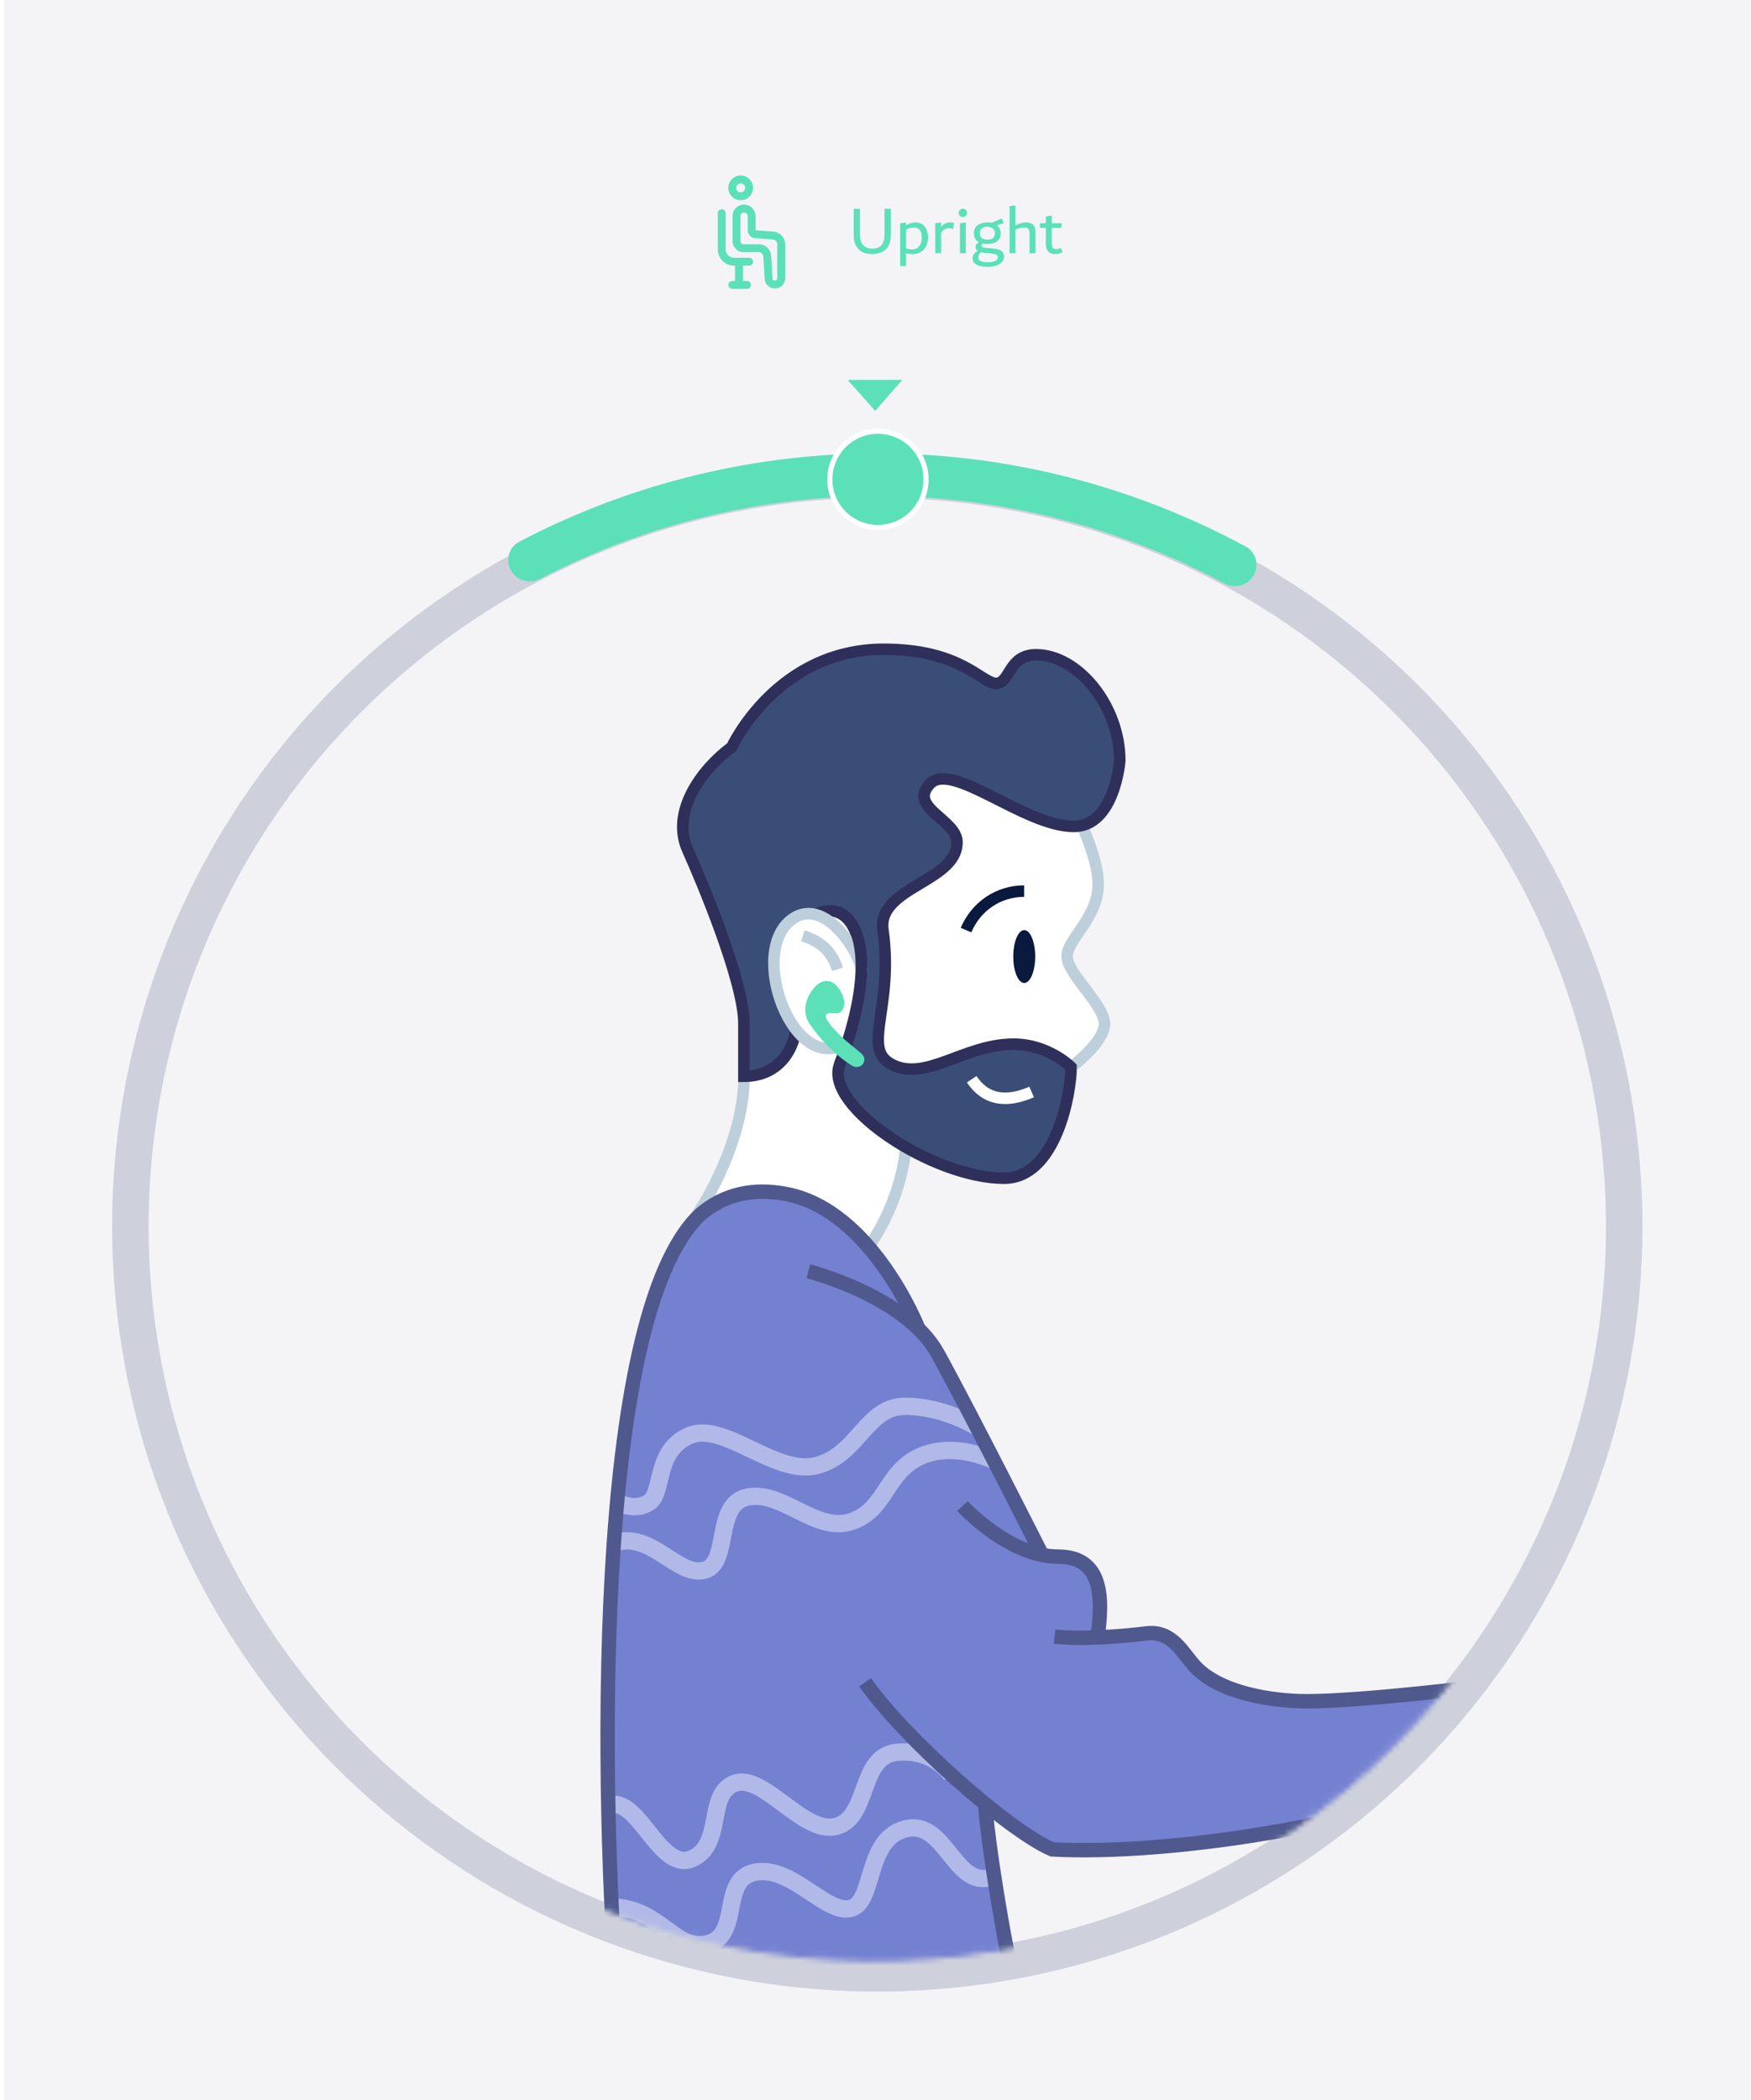 <svg width="332" height="398" viewBox="0 0 332 398" fill="none" xmlns="http://www.w3.org/2000/svg">
<rect width="331.24" height="398" transform="translate(0.719)" fill="#F4F4F7"/>
<g filter="url(#filter0_d_66_3528)">
<rect x="105.339" y="24" width="122" height="32" rx="8" fill="#F4F4F7" shape-rendering="crispEdges"/>
<path d="M136.839 36.4V43.2C136.839 44.56 137.879 45.6 139.239 45.6H140.119M142.039 45.6H140.119M140.119 45.6V50M140.119 50H141.639M140.119 50H138.839" stroke="#5CE0B8" stroke-width="1.5" stroke-linecap="round" stroke-linejoin="round"/>
<path d="M139.639 41.6V36.96C139.639 36.16 140.279 35.52 141.079 35.52C141.879 35.52 142.519 36.16 142.519 36.96V39.6C142.519 40 142.839 40.4 143.239 40.4L146.599 40.64C147.399 40.72 148.119 41.36 148.119 42.24V48.72C148.119 49.44 147.559 49.92 146.919 49.92C146.279 49.92 145.719 49.44 145.719 48.72L145.479 44.56C145.399 43.68 144.759 43.04 143.879 43.04H141.239C140.359 43.2 139.639 42.48 139.639 41.6Z" stroke="#5CE0B8" stroke-width="1.5" stroke-linecap="round" stroke-linejoin="round"/>
<path d="M140.439 33.2C141.323 33.2 142.039 32.484 142.039 31.6C142.039 30.716 141.323 30 140.439 30C139.555 30 138.839 30.716 138.839 31.6C138.839 32.484 139.555 33.2 140.439 33.2Z" stroke="#5CE0B8" stroke-width="1.5" stroke-linecap="round" stroke-linejoin="round"/>
<path d="M165.343 44.156C164.563 44.156 163.913 44.004 163.393 43.701C162.873 43.398 162.487 42.982 162.236 42.453C161.985 41.916 161.859 41.309 161.859 40.633V35.576H163.055V40.373C163.055 42.202 163.844 43.116 165.421 43.116C166.227 43.116 166.808 42.886 167.163 42.427C167.527 41.959 167.709 41.3 167.709 40.451V35.576H168.905V40.594C168.905 41.417 168.749 42.098 168.437 42.635C168.125 43.164 167.7 43.549 167.163 43.792C166.634 44.035 166.028 44.156 165.343 44.156ZM173.583 38.15C174.12 38.15 174.566 38.28 174.922 38.54C175.277 38.8 175.537 39.147 175.702 39.58C175.875 40.013 175.962 40.486 175.962 40.997C175.962 41.656 175.832 42.223 175.572 42.7C175.32 43.177 174.974 43.541 174.532 43.792C174.09 44.035 173.587 44.156 173.024 44.156C172.599 44.156 172.187 44.1 171.789 43.987V46.418H170.671V38.306L171.789 38.176V38.683C172.101 38.51 172.408 38.38 172.712 38.293C173.024 38.198 173.314 38.15 173.583 38.15ZM172.933 43.272C173.288 43.272 173.6 43.194 173.869 43.038C174.146 42.873 174.363 42.622 174.519 42.284C174.683 41.946 174.766 41.526 174.766 41.023C174.766 40.373 174.636 39.892 174.376 39.58C174.116 39.268 173.747 39.112 173.271 39.112C172.768 39.112 172.274 39.255 171.789 39.541V43.077C172.196 43.207 172.577 43.272 172.933 43.272ZM180.105 38.15C180.252 38.15 180.387 38.159 180.508 38.176C180.629 38.193 180.759 38.219 180.898 38.254L180.69 39.411C180.395 39.307 180.127 39.255 179.884 39.255C179.607 39.255 179.351 39.316 179.117 39.437C178.883 39.558 178.658 39.788 178.441 40.126V44H177.323V38.293L178.441 38.176V38.995C178.658 38.718 178.909 38.51 179.195 38.371C179.481 38.224 179.784 38.15 180.105 38.15ZM182.554 37.149C182.415 37.149 182.285 37.114 182.164 37.045C182.042 36.967 181.943 36.867 181.865 36.746C181.795 36.625 181.761 36.495 181.761 36.356C181.761 36.209 181.795 36.074 181.865 35.953C181.943 35.832 182.042 35.736 182.164 35.667C182.285 35.589 182.415 35.55 182.554 35.55C182.701 35.55 182.835 35.589 182.957 35.667C183.078 35.736 183.173 35.832 183.243 35.953C183.321 36.074 183.36 36.209 183.36 36.356C183.36 36.495 183.321 36.625 183.243 36.746C183.173 36.867 183.078 36.967 182.957 37.045C182.835 37.114 182.701 37.149 182.554 37.149ZM182.008 44V38.306L183.126 38.176V44H182.008ZM188.138 43.077C188.65 43.12 189.066 43.198 189.386 43.311C189.716 43.424 189.963 43.584 190.127 43.792C190.292 44 190.374 44.269 190.374 44.598C190.374 44.997 190.244 45.343 189.984 45.638C189.733 45.941 189.369 46.171 188.892 46.327C188.416 46.492 187.848 46.574 187.189 46.574C186.349 46.574 185.677 46.44 185.174 46.171C184.672 45.902 184.42 45.499 184.42 44.962C184.42 44.633 184.498 44.36 184.654 44.143C184.819 43.926 185.053 43.723 185.356 43.532C185.096 43.35 184.966 43.116 184.966 42.83C184.966 42.657 185.014 42.496 185.109 42.349C185.213 42.202 185.374 42.05 185.59 41.894C185.278 41.721 185.044 41.491 184.888 41.205C184.732 40.919 184.654 40.59 184.654 40.217C184.654 39.74 184.771 39.346 185.005 39.034C185.248 38.722 185.564 38.497 185.954 38.358C186.344 38.219 186.778 38.15 187.254 38.15C187.497 38.15 187.748 38.172 188.008 38.215L189.945 37.409L190.335 38.319L189.009 38.696C189.261 38.887 189.447 39.116 189.568 39.385C189.69 39.645 189.75 39.927 189.75 40.23C189.75 40.932 189.503 41.443 189.009 41.764C188.524 42.085 187.904 42.245 187.15 42.245C186.812 42.245 186.522 42.215 186.279 42.154C186.167 42.275 186.11 42.41 186.11 42.557C186.11 42.652 186.145 42.73 186.214 42.791C186.284 42.843 186.396 42.886 186.552 42.921C186.708 42.947 186.929 42.973 187.215 42.999L188.138 43.077ZM187.202 38.982C186.708 38.982 186.344 39.095 186.11 39.32C185.885 39.545 185.772 39.84 185.772 40.204C185.772 40.577 185.889 40.871 186.123 41.088C186.357 41.305 186.726 41.413 187.228 41.413C188.164 41.413 188.632 41.023 188.632 40.243C188.632 39.853 188.507 39.545 188.255 39.32C188.013 39.095 187.662 38.982 187.202 38.982ZM187.215 45.703C187.779 45.703 188.247 45.629 188.619 45.482C189.001 45.335 189.191 45.092 189.191 44.754C189.191 44.598 189.139 44.468 189.035 44.364C188.931 44.269 188.771 44.191 188.554 44.13C188.338 44.078 188.052 44.035 187.696 44L186.773 43.922C186.496 43.896 186.24 43.857 186.006 43.805C185.842 43.952 185.712 44.108 185.616 44.273C185.53 44.446 185.486 44.62 185.486 44.793C185.486 45.096 185.625 45.322 185.902 45.469C186.18 45.625 186.617 45.703 187.215 45.703ZM194.587 38.15C195.124 38.15 195.549 38.289 195.861 38.566C196.173 38.843 196.329 39.294 196.329 39.918V44H195.211V40.373C195.211 40.052 195.176 39.805 195.107 39.632C195.046 39.45 194.938 39.32 194.782 39.242C194.635 39.164 194.431 39.125 194.171 39.125C193.911 39.125 193.634 39.16 193.339 39.229C193.053 39.298 192.784 39.394 192.533 39.515V44H191.415V35.056L192.533 34.926V38.709C193.244 38.336 193.928 38.15 194.587 38.15ZM201.478 43.792C201.027 44.035 200.55 44.156 200.048 44.156C199.51 44.156 199.086 44.004 198.774 43.701C198.462 43.389 198.306 42.925 198.306 42.31V39.19H197.162V38.306H198.306V37.019L199.424 36.837V38.306H201.348L201.231 39.19H199.424V42.128C199.424 42.856 199.692 43.22 200.23 43.22C200.386 43.22 200.537 43.203 200.685 43.168C200.832 43.133 200.992 43.077 201.166 42.999L201.478 43.792Z" fill="#5CE0B8"/>
</g>
<path d="M167.082 90.877L167.13 166.314" stroke="#79C9B4" stroke-width="1.399" stroke-dasharray="2.81 2.81"/>
<path d="M24.719 232.556C24.747 266.511 36.984 299.326 59.199 325.015C81.415 350.703 112.128 367.554 145.738 372.494C179.347 377.433 213.613 370.132 242.286 351.923C270.959 333.713 292.128 305.809 301.933 273.298C311.737 240.787 309.523 205.837 295.696 174.821C281.868 143.806 257.347 118.792 226.606 104.343C195.864 89.893 160.951 86.97 128.233 96.106C95.515 105.243 67.172 125.831 48.375 154.114C32.93 177.36 24.7 204.65 24.719 232.556Z" fill="#F4F4F7" stroke="#CED1DC" stroke-width="6.924" stroke-miterlimit="10"/>
<mask id="mask0_66_3528" style="mask-type:alpha" maskUnits="userSpaceOnUse" x="27" y="93" width="278" height="279">
<path d="M27.153 232.667C27.18 265.928 39.167 298.072 60.928 323.235C82.689 348.398 112.775 364.904 145.697 369.743C178.619 374.581 212.184 367.43 240.271 349.593C268.357 331.756 289.094 304.421 298.697 272.576C308.301 240.73 306.133 206.494 292.588 176.113C279.043 145.732 255.024 121.23 224.911 107.076C194.798 92.921 160.599 90.058 128.55 99.008C96.501 107.958 68.738 128.124 50.326 155.83C35.196 178.6 27.134 205.332 27.153 232.667Z" fill="#CBD3EB"/>
<path d="M27.153 232.667C27.18 265.928 39.167 298.072 60.928 323.235C82.689 348.398 112.775 364.904 145.697 369.743C178.619 374.581 212.184 367.43 240.271 349.593C268.357 331.756 289.094 304.421 298.697 272.576C308.301 240.73 306.133 206.494 292.588 176.113C279.043 145.732 255.024 121.23 224.911 107.076C194.798 92.921 160.599 90.058 128.55 99.008C96.501 107.958 68.738 128.124 50.326 155.83C35.196 178.6 27.134 205.332 27.153 232.667Z" stroke="black"/>
</mask>
<g mask="url(#mask0_66_3528)">
<path d="M141.089 203.945C141.089 213.305 136.483 224.336 130.429 232.841L164.711 236.333C168.462 230.799 170.913 224.782 171.805 217.391L163.336 196.257L147.366 194.066L141.089 203.945Z" fill="white" stroke="#BDCFDA" stroke-width="2.184" stroke-miterlimit="10"/>
<path d="M160.949 195.997C160.949 198.746 159.055 201.123 159.055 203.388C159.055 211.597 178.48 223.259 190.439 223.259C200.096 223.259 203.142 207.251 203.142 202.2C203.142 202.2 209.419 197.594 209.419 194.029C209.419 190.463 202.325 184.521 202.325 181.252C202.325 177.984 208.23 174.01 208.23 167.51C208.23 162.459 204.293 154.585 204.293 154.585C204.293 154.585 195.825 137.165 171.832 137.165C144.57 137.165 138.367 159.524 138.367 166.284C138.367 173.044 143.27 180.435 148.618 185.746C153.967 191.057 160.949 191.652 160.949 195.997Z" fill="white" stroke="#BDCFDA" stroke-width="2.184" stroke-miterlimit="10"/>
<path d="M196.424 124.092C204.372 124.092 212.32 133.749 212.32 144.186C212.32 144.186 211.355 156.628 203.592 156.628C194.195 156.628 180.416 144.074 176.293 148.605C172.133 153.1 181.456 155.328 181.456 159.636C181.456 167.176 166.265 168.105 167.416 176.276C169.459 190.835 163.442 198.449 168.791 201.569C175.29 205.32 182.682 197.892 192.153 197.892C198.801 197.892 203.072 202.238 203.072 202.238C203.072 207.14 200.287 223.297 190.37 223.297C176.888 223.297 156.274 209.629 159.171 201.829C174.028 161.791 143.2 166.953 151.074 192.989C151.074 198.598 147.843 203.983 141.046 203.983C141.046 203.983 141.046 198.115 141.046 193.955C141.046 186.193 133.284 167.51 130.387 161.085C127.155 153.917 132.912 145.894 138.743 141.586C138.743 141.586 147.249 123.052 167.565 123.052C182.273 123.052 186.099 129.515 188.847 129.515C191.596 129.515 191.15 124.092 196.424 124.092Z" fill="#3A4D77" stroke="#2F2F5B" stroke-width="2.184" stroke-miterlimit="10"/>
<path d="M194.201 186.305C195.35 186.305 196.281 184.06 196.281 181.291C196.281 178.522 195.35 176.277 194.201 176.277C193.052 176.277 192.121 178.522 192.121 181.291C192.121 184.06 193.052 186.305 194.201 186.305Z" fill="#0A1A3F"/>
<path d="M194.191 168.887C189.325 168.887 185.091 171.747 183.16 176.278" stroke="#0A1A3F" stroke-width="2.184" stroke-miterlimit="10"/>
<path d="M184.24 204.544C186.765 208.333 190.554 209.15 195.605 206.958" stroke="white" stroke-width="2.184" stroke-miterlimit="10"/>
<path d="M160.726 197.483C150.475 204.466 141.413 179.916 150.438 174.047C156.752 169.925 163.363 181.29 163.363 183.964" fill="white"/>
<path d="M160.726 197.483C150.475 204.466 141.413 179.916 150.438 174.047C156.752 169.925 163.363 181.29 163.363 183.964" stroke="#BDCFDA" stroke-width="2.184" stroke-miterlimit="10"/>
<path d="M152.221 177.354C155.526 178.394 157.718 180.251 158.795 183.705" stroke="#BDCFDA" stroke-width="2.184" stroke-miterlimit="10"/>
<path d="M159.201 201.793C166.109 183.222 163.175 174.382 158.792 172.822" stroke="#2F2F5B" stroke-width="2.184" stroke-miterlimit="10"/>
<path d="M155.041 186.562C153.369 187.936 151.587 191.242 153.518 194.065C157.084 199.302 161.169 201.716 161.169 201.716C162.915 203.202 164.958 201.085 163.249 199.599L160.352 197.222C160.352 197.222 155.784 193.136 156.675 192.245C157.455 191.502 159.535 193.062 160.055 190.574C160.426 189.088 158.235 184.148 155.041 186.562Z" fill="#5CE0B8"/>
<path d="M186.759 341.928C186.722 341.409 186.685 340.926 186.685 340.48L186.759 341.928Z" fill="#7481D1"/>
<path d="M281.955 319.53V335.76C260.116 345.863 221.34 351.731 199.464 350.543C196.344 349.206 191.738 345.974 186.761 341.926L186.687 340.477C186.724 340.923 186.724 341.406 186.761 341.926C187.467 351.508 191.07 372.196 193.298 380.813H117.196C113.964 342.037 112.107 249.518 132.795 230.205C137.438 226.231 142.935 225.153 149.063 226.342C165.22 229.425 173.948 251.487 174.059 251.821C175.508 253.232 176.808 254.792 177.736 256.538C183.716 267.309 197.347 294.311 197.532 294.719C198.535 294.905 199.538 295.053 200.541 295.053C209.083 295.053 209.046 302.927 208.043 310.393C211.46 310.244 214.877 309.947 217.292 309.613C222.009 309.019 223.977 312.993 226.243 315.593C230.923 321.015 241.285 322.464 247.673 322.464C258.63 322.464 281.955 319.53 281.955 319.53Z" fill="#7481D1"/>
<path d="M186.685 340.48L186.759 341.928C186.722 341.409 186.722 340.926 186.685 340.48Z" fill="#7481D1"/>
<path d="M185.201 270.429C185.201 270.429 178.961 266.529 171.608 266.529C164.254 266.529 162.768 275.666 154.894 277.746C147.02 279.826 137.103 269.129 130.566 272.137C124.029 275.146 125.887 282.76 123.138 284.691C120.39 286.622 117.01 284.691 117.01 284.691" stroke="#B1B9E8" stroke-width="3.276" stroke-miterlimit="10"/>
<path d="M188.467 276.82C188.467 276.82 181.076 273.068 174.465 276.04C167.854 279.011 168.002 286.291 161.317 288.408C154.632 290.525 148.355 282.428 141.781 283.728C135.207 285.028 138.624 296.319 133.498 297.619C128.373 298.882 123.321 289.931 116.339 292.493" stroke="#B1B9E8" stroke-width="3.276" stroke-miterlimit="10"/>
<path d="M180.407 336.428C180.407 336.428 177.101 331.377 169.97 332.12C162.839 332.9 164.882 344.339 158.642 346.122C152.402 347.905 144.751 335.945 139.292 337.988C133.832 340.031 137.36 349.465 131.269 352.25C125.141 355.036 121.018 340.216 115.447 342.148" stroke="#B1B9E8" stroke-width="3.276" stroke-miterlimit="10"/>
<path d="M116.2 361.423C125.411 361.72 127.974 370.114 134.325 368.331C140.676 366.549 136.367 356.112 143.239 354.812C150.11 353.549 156.721 362.946 161.326 361.683C165.932 360.42 164.001 348.684 171.577 346.641C179.154 344.598 180.937 357.858 187.808 355.815" stroke="#B1B9E8" stroke-width="3.276" stroke-miterlimit="10"/>
<path d="M186.687 340.476C187.133 349.241 190.958 371.749 193.335 380.774H117.196C113.964 341.999 112.107 249.479 132.795 230.166C137.438 226.192 142.972 225.115 149.1 226.303C165.368 229.423 174.133 251.819 174.133 251.819" stroke="#4F598E" stroke-width="2.73" stroke-miterlimit="10"/>
<path d="M153.262 240.935C153.262 240.935 171.758 245.615 177.775 256.498C183.792 267.38 197.571 294.679 197.571 294.679" stroke="#4F598E" stroke-width="2.73" stroke-miterlimit="10"/>
<path d="M182.486 285.431C182.486 285.431 191.252 295.014 200.611 295.014C209.971 295.014 209.042 304.485 207.78 312.47" stroke="#4F598E" stroke-width="2.73" stroke-miterlimit="10"/>
<path d="M199.947 310.168C204.813 310.763 212.873 310.131 217.367 309.574C222.084 308.98 224.052 312.954 226.318 315.554C230.998 320.939 241.36 322.425 247.748 322.425C258.668 322.425 281.993 319.491 281.993 319.491V335.722C260.153 345.824 221.378 351.692 199.502 350.504C190.959 346.827 171.051 328.962 164.032 318.822" fill="#7481D1"/>
<path d="M199.947 310.168C204.813 310.763 212.873 310.131 217.367 309.574C222.084 308.98 224.052 312.954 226.318 315.554C230.998 320.939 241.36 322.425 247.748 322.425C258.668 322.425 281.993 319.491 281.993 319.491V335.722C260.153 345.824 221.378 351.692 199.502 350.504C190.959 346.827 171.051 328.962 164.032 318.822" stroke="#4F598E" stroke-width="2.73" stroke-miterlimit="10"/>
</g>
<path d="M237.691 109.047C238.805 107.116 238.146 104.642 236.186 103.581C215.081 92.16 191.473 86.087 167.435 85.927C143.398 85.767 119.711 91.524 98.456 102.663C96.481 103.698 95.789 106.163 96.878 108.108C97.967 110.054 100.424 110.742 102.4 109.711C122.434 99.253 144.743 93.849 167.382 94C190.02 94.151 212.256 99.852 232.148 110.576C234.11 111.633 236.576 110.978 237.691 109.047Z" fill="#5CE0B8"/>
<path d="M165.937 77.875L160.717 72H171.085L165.937 77.875Z" fill="#5CE0B8"/>
<path d="M166.461 99.976C168.266 99.976 170.031 99.441 171.531 98.438C173.032 97.436 174.202 96.011 174.893 94.344C175.584 92.677 175.764 90.843 175.412 89.074C175.06 87.304 174.191 85.679 172.914 84.403C171.638 83.127 170.012 82.258 168.242 81.906C166.471 81.554 164.636 81.735 162.968 82.425C161.301 83.116 159.875 84.285 158.873 85.785C157.87 87.285 157.334 89.049 157.334 90.853C157.334 92.051 157.571 93.238 158.029 94.344C158.488 95.451 159.16 96.457 160.008 97.304C161.719 99.015 164.041 99.976 166.461 99.976Z" fill="#5CE0B8" stroke="white" stroke-width="0.974"/>
<defs>
<filter id="filter0_d_66_3528" x="89.339" y="12" width="154" height="64" filterUnits="userSpaceOnUse" color-interpolation-filters="sRGB">
<feFlood flood-opacity="0" result="BackgroundImageFix"/>
<feColorMatrix in="SourceAlpha" type="matrix" values="0 0 0 0 0 0 0 0 0 0 0 0 0 0 0 0 0 0 127 0" result="hardAlpha"/>
<feOffset dy="4"/>
<feGaussianBlur stdDeviation="8"/>
<feComposite in2="hardAlpha" operator="out"/>
<feColorMatrix type="matrix" values="0 0 0 0 0.225 0 0 0 0 0.225 0 0 0 0 0.225 0 0 0 0.08 0"/>
<feBlend mode="normal" in2="BackgroundImageFix" result="effect1_dropShadow_66_3528"/>
<feBlend mode="normal" in="SourceGraphic" in2="effect1_dropShadow_66_3528" result="shape"/>
</filter>
</defs>
</svg>
